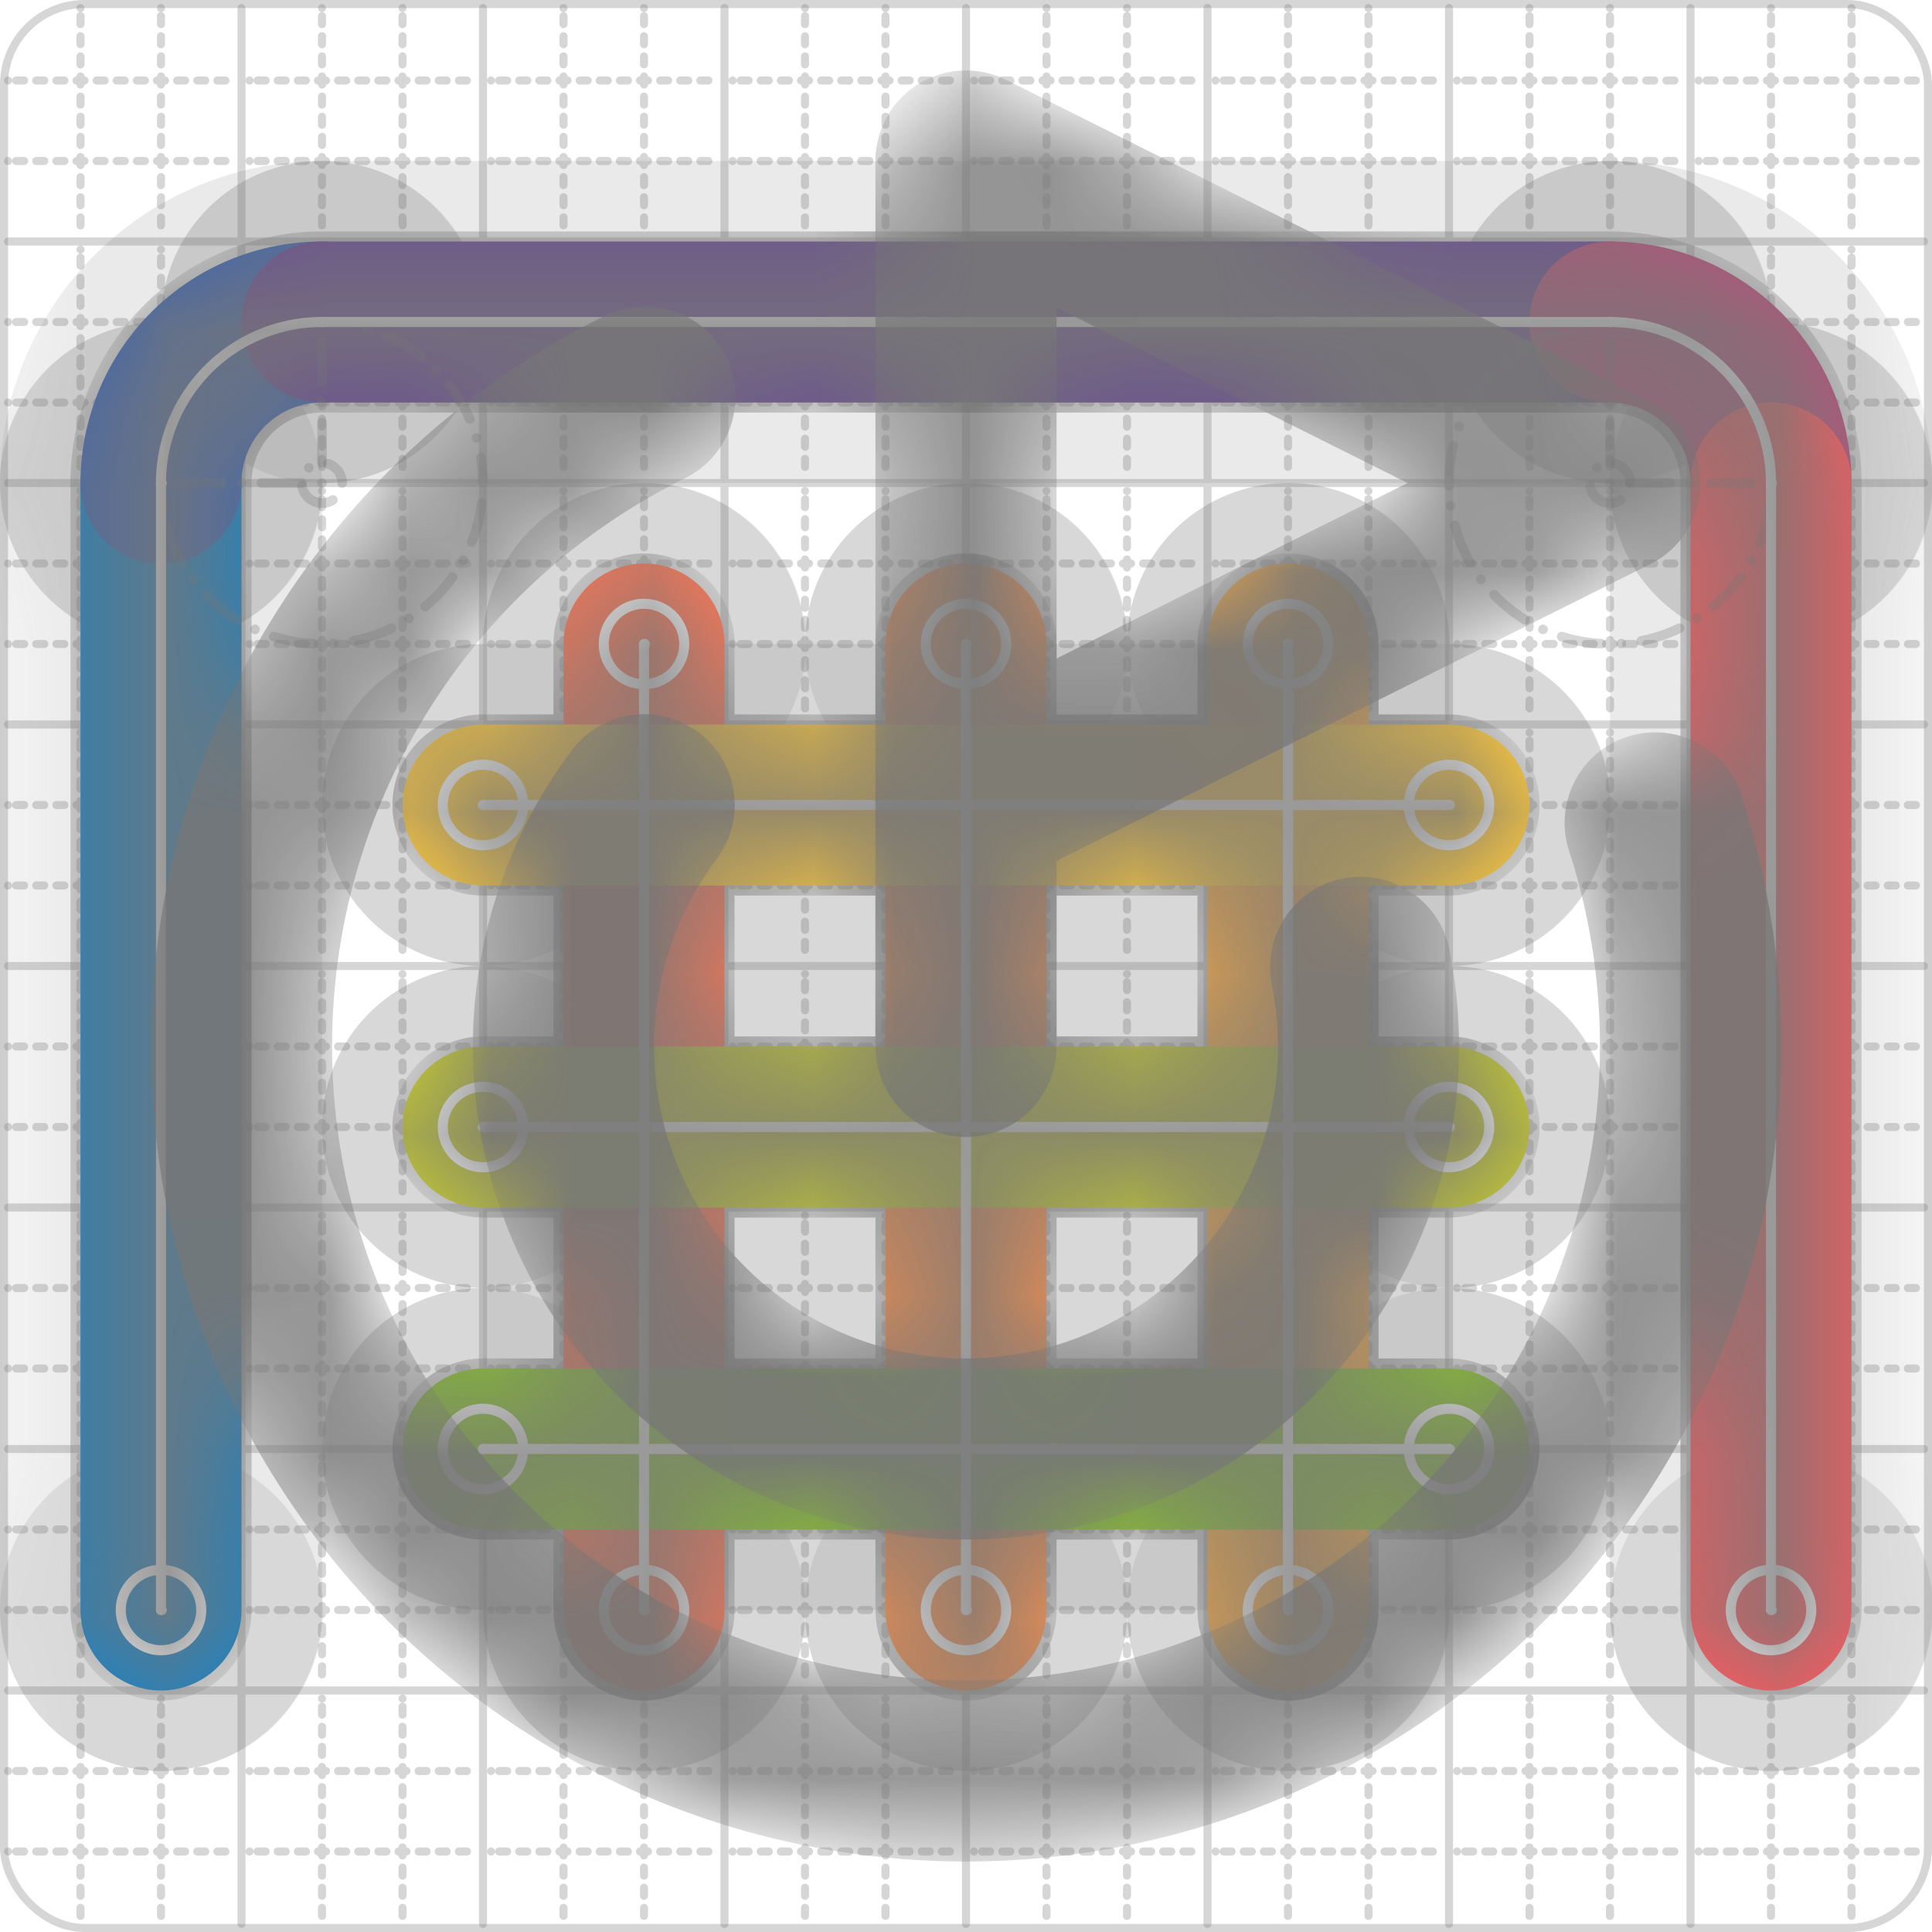 <svg xmlns="http://www.w3.org/2000/svg" width="24" height="24" viewBox="0 0 24 24" fill="none" stroke="currentColor" stroke-width="2" stroke-linecap="round" stroke-linejoin="round"><style>
  @media screen and (prefers-color-scheme: light) {
    .svg-preview-grid-rect { fill: none }
  }
  @media screen and (prefers-color-scheme: dark) {
    .svg-preview-grid-rect { fill: none }
    .svg
    .svg-preview-grid-group,
    .svg-preview-radii-group,
    .svg-preview-shadow-mask-group,
    .svg-preview-shadow-group {
      stroke: #fff;
    }
  }
</style><g class="svg-preview-grid-group" stroke-linecap="butt" stroke-width="0.1" stroke="#777" stroke-opacity="0.3"><rect class="svg-preview-grid-rect" width="23.9" height="23.9" x="0.05" y="0.05" rx="1" fill="#fff"></rect><path stroke-dasharray="0 0.1 0.1 0.15 0.1 0.15 0.1 0.15 0.1 0.15 0.1 0.15 0.1 0.15 0.1 0.15 0.1 0.15 0.1 0.15 0.1 0.15 0.1 0.15 0 0.15" stroke-width="0.1" d="M0.1 1h23.8M1 0.1v23.8M0.1 2h23.8M2 0.1v23.8M0.1 4h23.8M4 0.1v23.8M0.1 5h23.8M5 0.1v23.8M0.1 7h23.8M7 0.1v23.8M0.1 8h23.8M8 0.1v23.8M0.1 10h23.8M10 0.1v23.8M0.1 11h23.8M11 0.1v23.8M0.1 13h23.8M13 0.1v23.8M0.1 14h23.8M14 0.1v23.8M0.1 16h23.8M16 0.1v23.8M0.1 17h23.8M17 0.1v23.8M0.1 19h23.8M19 0.1v23.8M0.1 20h23.8M20 0.1v23.8M0.1 22h23.8M22 0.1v23.8M0.1 23h23.8M23 0.1v23.8"></path><path d="M0.1 3h23.8M3 0.1v23.8M0.1 6h23.8M6 0.1v23.8M0.1 9h23.8M9 0.1v23.8M0.1 12h23.8M12 0.1v23.8M0.1 15h23.8M15 0.1v23.8M0.1 18h23.8M18 0.1v23.8M0.1 21h23.8M21 0.1v23.8"></path></g><g class="svg-preview-shadow-mask-group" stroke-width="4" stroke="#777" stroke-opacity="0.15"><mask id="svg-preview-shadow-mask-0" maskUnits="userSpaceOnUse" stroke-opacity="1" stroke-width="4" stroke="#000"><rect x="0" y="0" width="24" height="24" fill="#fff" stroke="none" rx="1"></rect><path d="M2 20h.01M2 6h.01M4 4h.01M20 4h.01M22 6h.01M22 20h.01"></path></mask><mask id="svg-preview-shadow-mask-1" maskUnits="userSpaceOnUse" stroke-opacity="1" stroke-width="4" stroke="#000"><rect x="0" y="0" width="24" height="24" fill="#fff" stroke="none" rx="1"></rect><path d="M8 8h.01M8 20h.01"></path></mask><mask id="svg-preview-shadow-mask-2" maskUnits="userSpaceOnUse" stroke-opacity="1" stroke-width="4" stroke="#000"><rect x="0" y="0" width="24" height="24" fill="#fff" stroke="none" rx="1"></rect><path d="M12 8h.01M12 20h.01"></path></mask><mask id="svg-preview-shadow-mask-3" maskUnits="userSpaceOnUse" stroke-opacity="1" stroke-width="4" stroke="#000"><rect x="0" y="0" width="24" height="24" fill="#fff" stroke="none" rx="1"></rect><path d="M16 8h.01M16 20h.01"></path></mask><mask id="svg-preview-shadow-mask-4" maskUnits="userSpaceOnUse" stroke-opacity="1" stroke-width="4" stroke="#000"><rect x="0" y="0" width="24" height="24" fill="#fff" stroke="none" rx="1"></rect><path d="M6 10h.01M18 10h.01"></path></mask><mask id="svg-preview-shadow-mask-5" maskUnits="userSpaceOnUse" stroke-opacity="1" stroke-width="4" stroke="#000"><rect x="0" y="0" width="24" height="24" fill="#fff" stroke="none" rx="1"></rect><path d="M6 14h.01M18 14h.01"></path></mask><mask id="svg-preview-shadow-mask-6" maskUnits="userSpaceOnUse" stroke-opacity="1" stroke-width="4" stroke="#000"><rect x="0" y="0" width="24" height="24" fill="#fff" stroke="none" rx="1"></rect><path d="M6 18h.01M18 18h.01"></path></mask></g><g class="svg-preview-shadow-group" stroke-width="4" stroke="#777" stroke-opacity="0.15"><path mask="url(#svg-preview-shadow-mask-0)" d="M 2 20 L 2 6"></path><path mask="url(#svg-preview-shadow-mask-0)" d="M 2 6 A2 2 0 0 1 4 4"></path><path mask="url(#svg-preview-shadow-mask-0)" d="M 4 4 L 20 4"></path><path mask="url(#svg-preview-shadow-mask-0)" d="M 20 4 A2 2 0 0 1 22 6"></path><path mask="url(#svg-preview-shadow-mask-0)" d="M 22 6 L 22 20"></path><path mask="url(#svg-preview-shadow-mask-1)" d="M 8 8 L 8 20"></path><path mask="url(#svg-preview-shadow-mask-2)" d="M 12 8 L 12 20"></path><path mask="url(#svg-preview-shadow-mask-3)" d="M 16 8 L 16 20"></path><path mask="url(#svg-preview-shadow-mask-4)" d="M 6 10 L 18 10"></path><path mask="url(#svg-preview-shadow-mask-5)" d="M 6 14 L 18 14"></path><path mask="url(#svg-preview-shadow-mask-6)" d="M 6 18 L 18 18"></path><path d="M2 20h.01M2 6h.01M4 4h.01M20 4h.01M22 6h.01M22 20h.01M8 8h.01M8 20h.01M12 8h.01M12 20h.01M16 8h.01M16 20h.01M6 10h.01M18 10h.01M6 14h.01M18 14h.01M6 18h.01M18 18h.01"></path></g><g class="svg-preview-handles-group" stroke-width="0.12" stroke="#777" stroke-opacity="0.6"></g><g class="svg-preview-colored-path-group"><path d="M 2 20 L 2 6" stroke="#1982c4"></path><path d="M 2 6 A2 2 0 0 1 4 4" stroke="#4267AC"></path><path d="M 4 4 L 20 4" stroke="#6a4c93"></path><path d="M 20 4 A2 2 0 0 1 22 6" stroke="#B55379"></path><path d="M 22 6 L 22 20" stroke="#FF595E"></path><path d="M 8 8 L 8 20" stroke="#FF7655"></path><path d="M 12 8 L 12 20" stroke="#ff924c"></path><path d="M 16 8 L 16 20" stroke="#FFAE43"></path><path d="M 6 10 L 18 10" stroke="#ffca3a"></path><path d="M 6 14 L 18 14" stroke="#C5CA30"></path><path d="M 6 18 L 18 18" stroke="#8ac926"></path></g><g class="svg-preview-radii-group" stroke-width="0.12" stroke-dasharray="0 0.25 0.25" stroke="#777" stroke-opacity="0.3"><path d="M2 6 4 6 4 4"></path><circle cy="6" cx="4" r="0.25" stroke-dasharray="0"></circle><circle cy="6" cx="4" r="2"></circle><path d="M20 4 20 6 22 6"></path><circle cy="6" cx="20" r="0.25" stroke-dasharray="0"></circle><circle cy="6" cx="20" r="2"></circle></g><g class="svg-preview-control-path-marker-mask-group" stroke-width="1" stroke="#000"><mask id="svg-preview-control-path-marker-mask-0" maskUnits="userSpaceOnUse"><rect x="0" y="0" width="24" height="24" fill="#fff" stroke="none" rx="1"></rect><path d="M2 20h.01"></path><path d="M2 6h.01"></path></mask><mask id="svg-preview-control-path-marker-mask-1" maskUnits="userSpaceOnUse"><rect x="0" y="0" width="24" height="24" fill="#fff" stroke="none" rx="1"></rect><path d="M2 6h.01"></path><path d="M4 4h.01"></path></mask><mask id="svg-preview-control-path-marker-mask-2" maskUnits="userSpaceOnUse"><rect x="0" y="0" width="24" height="24" fill="#fff" stroke="none" rx="1"></rect><path d="M4 4h.01"></path><path d="M20 4h.01"></path></mask><mask id="svg-preview-control-path-marker-mask-3" maskUnits="userSpaceOnUse"><rect x="0" y="0" width="24" height="24" fill="#fff" stroke="none" rx="1"></rect><path d="M20 4h.01"></path><path d="M22 6h.01"></path></mask><mask id="svg-preview-control-path-marker-mask-4" maskUnits="userSpaceOnUse"><rect x="0" y="0" width="24" height="24" fill="#fff" stroke="none" rx="1"></rect><path d="M22 6h.01"></path><path d="M22 20h.01"></path></mask><mask id="svg-preview-control-path-marker-mask-5" maskUnits="userSpaceOnUse"><rect x="0" y="0" width="24" height="24" fill="#fff" stroke="none" rx="1"></rect><path d="M8 8h.01"></path><path d="M8 20h.01"></path></mask><mask id="svg-preview-control-path-marker-mask-6" maskUnits="userSpaceOnUse"><rect x="0" y="0" width="24" height="24" fill="#fff" stroke="none" rx="1"></rect><path d="M12 8h.01"></path><path d="M12 20h.01"></path></mask><mask id="svg-preview-control-path-marker-mask-7" maskUnits="userSpaceOnUse"><rect x="0" y="0" width="24" height="24" fill="#fff" stroke="none" rx="1"></rect><path d="M16 8h.01"></path><path d="M16 20h.01"></path></mask><mask id="svg-preview-control-path-marker-mask-8" maskUnits="userSpaceOnUse"><rect x="0" y="0" width="24" height="24" fill="#fff" stroke="none" rx="1"></rect><path d="M6 10h.01"></path><path d="M18 10h.01"></path></mask><mask id="svg-preview-control-path-marker-mask-9" maskUnits="userSpaceOnUse"><rect x="0" y="0" width="24" height="24" fill="#fff" stroke="none" rx="1"></rect><path d="M6 14h.01"></path><path d="M18 14h.01"></path></mask><mask id="svg-preview-control-path-marker-mask-10" maskUnits="userSpaceOnUse"><rect x="0" y="0" width="24" height="24" fill="#fff" stroke="none" rx="1"></rect><path d="M6 18h.01"></path><path d="M18 18h.01"></path></mask></g><g class="svg-preview-control-path-group" stroke="#fff" stroke-width="0.125"><path mask="url(#svg-preview-control-path-marker-mask-0)" d="M 2 20 L 2 6"></path><path mask="url(#svg-preview-control-path-marker-mask-1)" d="M 2 6 A2 2 0 0 1 4 4"></path><path mask="url(#svg-preview-control-path-marker-mask-2)" d="M 4 4 L 20 4"></path><path mask="url(#svg-preview-control-path-marker-mask-3)" d="M 20 4 A2 2 0 0 1 22 6"></path><path mask="url(#svg-preview-control-path-marker-mask-4)" d="M 22 6 L 22 20"></path><path mask="url(#svg-preview-control-path-marker-mask-5)" d="M 8 8 L 8 20"></path><path mask="url(#svg-preview-control-path-marker-mask-6)" d="M 12 8 L 12 20"></path><path mask="url(#svg-preview-control-path-marker-mask-7)" d="M 16 8 L 16 20"></path><path mask="url(#svg-preview-control-path-marker-mask-8)" d="M 6 10 L 18 10"></path><path mask="url(#svg-preview-control-path-marker-mask-9)" d="M 6 14 L 18 14"></path><path mask="url(#svg-preview-control-path-marker-mask-10)" d="M 6 18 L 18 18"></path></g><g class="svg-preview-control-path-marker-group" stroke="#fff" stroke-width="0.125"><path d="M2 20h.01M2 6h.01M2 6h.01M4 4h.01M4 4h.01M20 4h.01M20 4h.01M22 6h.01M22 6h.01M22 20h.01M8 8h.01M8 20h.01M12 8h.01M12 20h.01M16 8h.01M16 20h.01M6 10h.01M18 10h.01M6 14h.01M18 14h.01M6 18h.01M18 18h.01"></path><circle cx="2" cy="20" r="0.5"></circle><circle cx="22" cy="20" r="0.5"></circle><circle cx="8" cy="8" r="0.5"></circle><circle cx="8" cy="20" r="0.5"></circle><circle cx="12" cy="8" r="0.5"></circle><circle cx="12" cy="20" r="0.5"></circle><circle cx="16" cy="8" r="0.5"></circle><circle cx="16" cy="20" r="0.5"></circle><circle cx="6" cy="10" r="0.5"></circle><circle cx="18" cy="10" r="0.5"></circle><circle cx="6" cy="14" r="0.5"></circle><circle cx="18" cy="14" r="0.5"></circle><circle cx="6" cy="18" r="0.5"></circle><circle cx="18" cy="18" r="0.5"></circle></g><g class="svg-preview-handles-group" stroke-width="0.12" stroke="#FFF" stroke-opacity="0.3"></g><defs xmlns="http://www.w3.org/2000/svg"><pattern id="pattern-:Rp:" width=".1" height=".1" patternUnits="userSpaceOnUse" patternTransform="rotate(45 50 50)"><line stroke="#777" stroke-width="0.1" y2="1"></line><line stroke="#777" stroke-width="0.1" y2="1"></line></pattern></defs><mask id="svg-preview-backdrop-mask-:Rp:" maskUnits="userSpaceOnUse"><g stroke="#fff"><path d="M12 13V2l8 4-8 4"></path><path d="M20.561 10.222a9 9 0 1 1-12.55-5.29"></path><path d="M8.002 9.997a5 5 0 1 0 8.9 2.02"></path></g><g>   <path d="M2 20V6a2 2 0 0 1 2-2h16a2 2 0 0 1 2 2v14" />   <path d="M8 8v12" />   <path d="M12 8v12" />   <path d="M16 8v12" />   <path d="M6 10h12" />   <path d="M6 14h12" />   <path d="M6 18h12" />  </g></mask><mask id="svg-preview-backdrop-mask-outline-:Rp:" maskUnits="userSpaceOnUse"><rect x="0" y="0" width="24" height="24" fill="#fff" stroke="none"></rect><g stroke-width="1.75"><path d="M12 13V2l8 4-8 4"></path><path d="M20.561 10.222a9 9 0 1 1-12.55-5.29"></path><path d="M8.002 9.997a5 5 0 1 0 8.9 2.02"></path></g></mask><g mask="url(#svg-preview-backdrop-mask-:Rp:)"><rect x="0" y="0" width="24" height="24" opacity="0.5" fill="url(#pattern-:Rp:)" stroke="none"></rect><g stroke="#777" stroke-width="2.25" opacity="0.75">   <path d="M2 20V6a2 2 0 0 1 2-2h16a2 2 0 0 1 2 2v14" />   <path d="M8 8v12" />   <path d="M12 8v12" />   <path d="M16 8v12" />   <path d="M6 10h12" />   <path d="M6 14h12" />   <path d="M6 18h12" />  </g><g stroke="#777" stroke-width="2.25" opacity="0.75" mask="url(#svg-preview-backdrop-mask-outline-:Rp:)"><path d="M12 13V2l8 4-8 4"></path><path d="M20.561 10.222a9 9 0 1 1-12.55-5.29"></path><path d="M8.002 9.997a5 5 0 1 0 8.9 2.02"></path></g></g></svg>